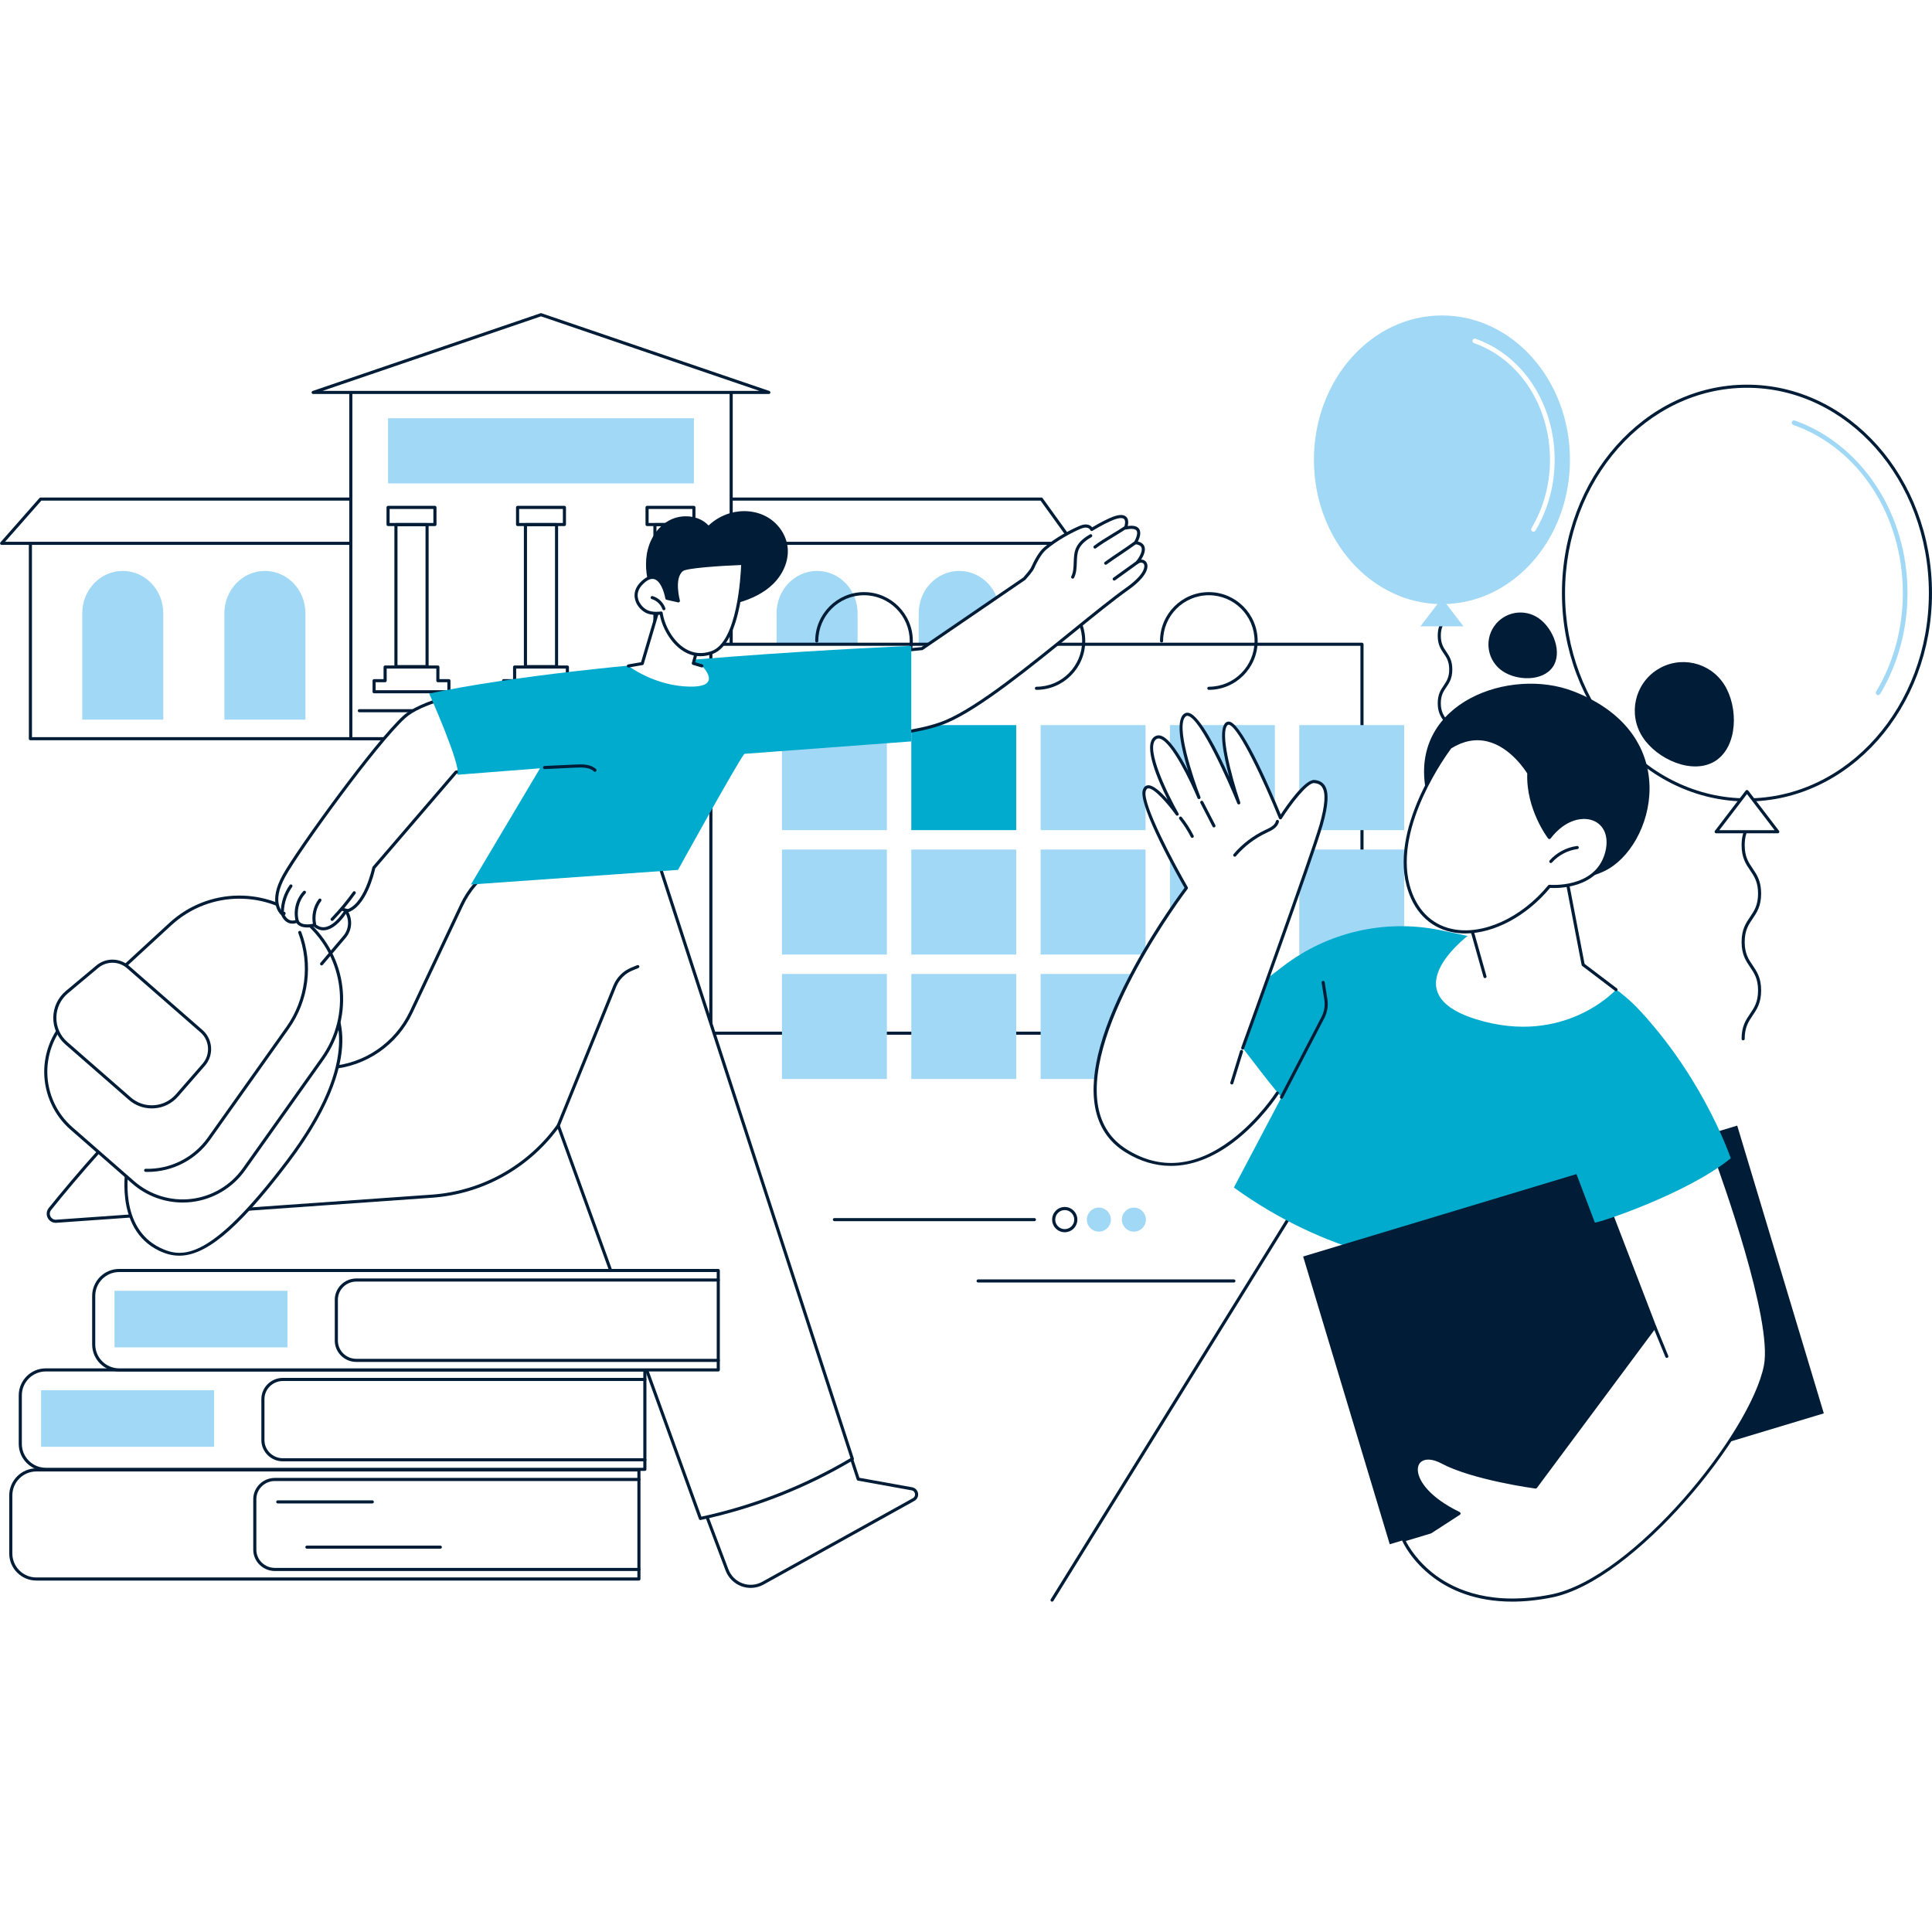 <svg xmlns="http://www.w3.org/2000/svg" xmlns:xlink="http://www.w3.org/1999/xlink" width="500" zoomAndPan="magnify" viewBox="0 0 375 375" height="500" preserveAspectRatio="xMidYMid meet" version="1.0"><defs><clipPath id="e1135ea2ea"><path d="M 60 60.703 L 150 60.703 L 150 77 L 60 77 Z M 60 60.703 " clip-rule="nonzero"/></clipPath></defs><rect x="-37.5" width="450" fill="#ffffff" y="-37.5" height="450" fill-opacity="1"/><rect x="-37.5" width="450" fill="#ffffff" y="-37.5" height="450" fill-opacity="1"/><path fill="#ffffff" d="M 204.113 143.379 L 85.836 143.379 L 85.836 102.262 L 204.113 102.262 L 204.113 143.379 " fill-opacity="1" fill-rule="nonzero"/><path fill="#001c36" d="M 86.137 143.078 L 203.812 143.078 L 203.812 102.562 L 86.137 102.562 Z M 204.113 143.68 L 85.836 143.68 C 85.668 143.68 85.535 143.543 85.535 143.379 L 85.535 102.262 C 85.535 102.098 85.668 101.961 85.836 101.961 L 204.113 101.961 C 204.281 101.961 204.418 102.098 204.418 102.262 L 204.418 143.379 C 204.418 143.543 204.281 143.68 204.113 143.68 " fill-opacity="1" fill-rule="nonzero"/><path fill="#a1d8f5" d="M 158.598 110.816 C 154.254 110.816 150.734 114.496 150.734 119.027 L 150.734 139.684 L 166.461 139.684 L 166.461 119.027 C 166.461 114.496 162.938 110.816 158.598 110.816 " fill-opacity="1" fill-rule="nonzero"/><path fill="#a1d8f5" d="M 186.184 110.816 C 181.844 110.816 178.324 114.496 178.324 119.027 L 178.324 139.684 L 194.047 139.684 L 194.047 119.027 C 194.047 114.496 190.527 110.816 186.184 110.816 " fill-opacity="1" fill-rule="nonzero"/><path fill="#ffffff" d="M 202.129 96.871 L 87.82 96.871 L 80.254 105.457 L 208.32 105.457 L 202.129 96.871 " fill-opacity="1" fill-rule="nonzero"/><path fill="#001c36" d="M 80.922 105.156 L 207.73 105.156 L 201.977 97.172 L 87.957 97.172 Z M 208.32 105.762 L 80.254 105.762 C 80.137 105.762 80.027 105.691 79.98 105.582 C 79.934 105.477 79.949 105.352 80.027 105.262 L 87.594 96.672 C 87.652 96.605 87.734 96.57 87.82 96.57 L 202.129 96.57 C 202.227 96.57 202.316 96.617 202.375 96.695 L 208.562 105.285 C 208.629 105.375 208.641 105.496 208.586 105.598 C 208.535 105.695 208.434 105.762 208.32 105.762 " fill-opacity="1" fill-rule="nonzero"/><path fill="#ffffff" d="M 5.898 143.379 L 124.18 143.379 L 124.18 102.262 L 5.898 102.262 L 5.898 143.379 " fill-opacity="1" fill-rule="nonzero"/><path fill="#001c36" d="M 6.199 143.078 L 123.879 143.078 L 123.879 102.562 L 6.199 102.562 Z M 124.18 143.68 L 5.898 143.68 C 5.734 143.68 5.598 143.543 5.598 143.379 L 5.598 102.262 C 5.598 102.098 5.734 101.961 5.898 101.961 L 124.18 101.961 C 124.348 101.961 124.48 102.098 124.48 102.262 L 124.48 143.379 C 124.48 143.543 124.348 143.68 124.18 143.68 " fill-opacity="1" fill-rule="nonzero"/><path fill="#a1d8f5" d="M 51.418 110.816 C 55.762 110.816 59.281 114.496 59.281 119.027 L 59.281 139.684 L 43.555 139.684 L 43.555 119.027 C 43.555 114.496 47.074 110.816 51.418 110.816 " fill-opacity="1" fill-rule="nonzero"/><path fill="#a1d8f5" d="M 23.828 110.816 C 28.172 110.816 31.691 114.496 31.691 119.027 L 31.691 139.684 L 15.965 139.684 L 15.965 119.027 C 15.965 114.496 19.488 110.816 23.828 110.816 " fill-opacity="1" fill-rule="nonzero"/><path fill="#ffffff" d="M 7.887 96.871 L 122.195 96.871 L 129.762 105.457 L 0.32 105.457 L 7.887 96.871 " fill-opacity="1" fill-rule="nonzero"/><path fill="#001c36" d="M 0.988 105.156 L 129.094 105.156 L 122.059 97.172 L 8.023 97.172 Z M 129.762 105.762 L 0.32 105.762 C 0.203 105.762 0.094 105.691 0.047 105.582 C -0.004 105.477 0.016 105.352 0.094 105.262 L 7.66 96.672 C 7.719 96.605 7.801 96.57 7.887 96.57 L 122.195 96.57 C 122.281 96.57 122.363 96.605 122.422 96.672 L 129.988 105.262 C 130.066 105.352 130.082 105.477 130.035 105.582 C 129.984 105.691 129.879 105.762 129.762 105.762 " fill-opacity="1" fill-rule="nonzero"/><path fill="#ffffff" d="M 141.922 143.379 L 68.094 143.379 L 68.094 74.965 L 141.922 74.965 L 141.922 143.379 " fill-opacity="1" fill-rule="nonzero"/><path fill="#001c36" d="M 68.395 143.078 L 141.617 143.078 L 141.617 75.266 L 68.395 75.266 Z M 141.922 143.68 L 68.094 143.68 C 67.93 143.68 67.793 143.543 67.793 143.379 L 67.793 74.965 C 67.793 74.797 67.93 74.664 68.094 74.664 L 141.922 74.664 C 142.086 74.664 142.223 74.797 142.223 74.965 L 142.223 143.379 C 142.223 143.543 142.086 143.68 141.922 143.68 " fill-opacity="1" fill-rule="nonzero"/><path fill="#ffffff" d="M 149.23 76.172 L 60.785 76.172 L 105.008 61.082 Z M 149.23 76.172 " fill-opacity="1" fill-rule="nonzero"/><g clip-path="url(#e1135ea2ea)"><path fill="#001c36" d="M 62.598 75.871 L 147.414 75.871 L 105.008 61.402 Z M 149.23 76.473 L 60.785 76.473 C 60.637 76.473 60.512 76.367 60.488 76.223 C 60.465 76.078 60.547 75.934 60.688 75.887 L 104.91 60.801 C 104.973 60.777 105.039 60.777 105.105 60.801 L 149.328 75.887 C 149.469 75.934 149.551 76.078 149.527 76.223 C 149.504 76.367 149.375 76.473 149.23 76.473 " fill-opacity="1" fill-rule="nonzero"/></g><path fill="#001c36" d="M 77.152 129.09 L 82.594 129.09 L 82.594 102.137 L 77.152 102.137 Z M 82.895 129.695 L 76.852 129.695 C 76.688 129.695 76.551 129.559 76.551 129.391 L 76.551 101.836 C 76.551 101.668 76.688 101.535 76.852 101.535 L 82.895 101.535 C 83.059 101.535 83.195 101.668 83.195 101.836 L 83.195 129.391 C 83.195 129.559 83.059 129.695 82.895 129.695 " fill-opacity="1" fill-rule="nonzero"/><path fill="#001c36" d="M 72.914 133.973 L 86.832 133.973 L 86.832 132.422 L 84.992 132.422 C 84.828 132.422 84.691 132.289 84.691 132.121 L 84.691 129.77 L 75.055 129.77 L 75.055 132.121 C 75.055 132.289 74.918 132.422 74.75 132.422 L 72.914 132.422 Z M 87.133 134.574 L 72.613 134.574 C 72.445 134.574 72.312 134.438 72.312 134.273 L 72.312 132.121 C 72.312 131.953 72.445 131.82 72.613 131.82 L 74.449 131.82 L 74.449 129.469 C 74.449 129.301 74.586 129.168 74.75 129.168 L 84.992 129.168 C 85.16 129.168 85.293 129.301 85.293 129.469 L 85.293 131.82 L 87.133 131.82 C 87.301 131.82 87.434 131.953 87.434 132.121 L 87.434 134.273 C 87.434 134.438 87.301 134.574 87.133 134.574 " fill-opacity="1" fill-rule="nonzero"/><path fill="#001c36" d="M 75.625 101.508 L 84.117 101.508 L 84.117 98.789 L 75.625 98.789 Z M 84.422 102.109 L 75.324 102.109 C 75.16 102.109 75.023 101.977 75.023 101.809 L 75.023 98.484 C 75.023 98.32 75.16 98.184 75.324 98.184 L 84.422 98.184 C 84.586 98.184 84.723 98.32 84.723 98.484 L 84.723 101.809 C 84.723 101.977 84.586 102.109 84.422 102.109 " fill-opacity="1" fill-rule="nonzero"/><path fill="#001c36" d="M 102.289 129.09 L 107.727 129.09 L 107.727 102.137 L 102.289 102.137 Z M 108.027 129.695 L 101.988 129.695 C 101.82 129.695 101.684 129.559 101.684 129.391 L 101.684 101.836 C 101.684 101.668 101.82 101.535 101.988 101.535 L 108.027 101.535 C 108.195 101.535 108.328 101.668 108.328 101.836 L 108.328 129.391 C 108.328 129.559 108.195 129.695 108.027 129.695 " fill-opacity="1" fill-rule="nonzero"/><path fill="#001c36" d="M 98.047 133.973 L 111.969 133.973 L 111.969 132.422 L 110.129 132.422 C 109.961 132.422 109.828 132.289 109.828 132.121 L 109.828 129.77 L 100.188 129.77 L 100.188 132.121 C 100.188 132.289 100.051 132.422 99.887 132.422 L 98.047 132.422 Z M 112.27 134.574 L 97.746 134.574 C 97.582 134.574 97.445 134.438 97.445 134.273 L 97.445 132.121 C 97.445 131.953 97.582 131.82 97.746 131.82 L 99.586 131.82 L 99.586 129.469 C 99.586 129.301 99.719 129.168 99.887 129.168 L 110.129 129.168 C 110.293 129.168 110.43 129.301 110.43 129.469 L 110.43 131.82 L 112.27 131.82 C 112.438 131.82 112.57 131.953 112.57 132.121 L 112.57 134.273 C 112.57 134.438 112.438 134.574 112.27 134.574 " fill-opacity="1" fill-rule="nonzero"/><path fill="#001c36" d="M 100.762 101.508 L 109.254 101.508 L 109.254 98.789 L 100.762 98.789 Z M 109.555 102.109 L 100.461 102.109 C 100.293 102.109 100.16 101.977 100.16 101.809 L 100.16 98.484 C 100.16 98.32 100.293 98.184 100.461 98.184 L 109.555 98.184 C 109.719 98.184 109.855 98.32 109.855 98.484 L 109.855 101.809 C 109.855 101.977 109.719 102.109 109.555 102.109 " fill-opacity="1" fill-rule="nonzero"/><path fill="#001c36" d="M 127.422 129.09 L 132.863 129.09 L 132.863 102.137 L 127.422 102.137 Z M 133.164 129.695 L 127.121 129.695 C 126.957 129.695 126.82 129.559 126.82 129.391 L 126.82 101.836 C 126.82 101.668 126.957 101.535 127.121 101.535 L 133.164 101.535 C 133.328 101.535 133.465 101.668 133.465 101.836 L 133.465 129.391 C 133.465 129.559 133.328 129.695 133.164 129.695 " fill-opacity="1" fill-rule="nonzero"/><path fill="#001c36" d="M 123.18 133.973 L 137.102 133.973 L 137.102 132.422 L 135.262 132.422 C 135.098 132.422 134.961 132.289 134.961 132.121 L 134.961 129.77 L 125.32 129.77 L 125.32 132.121 C 125.32 132.289 125.188 132.422 125.02 132.422 L 123.18 132.422 Z M 137.402 134.574 L 122.883 134.574 C 122.715 134.574 122.582 134.438 122.582 134.273 L 122.582 132.121 C 122.582 131.953 122.715 131.82 122.883 131.82 L 124.723 131.82 L 124.723 129.469 C 124.723 129.301 124.855 129.168 125.02 129.168 L 135.262 129.168 C 135.43 129.168 135.562 129.301 135.562 129.469 L 135.562 131.82 L 137.402 131.82 C 137.57 131.82 137.703 131.953 137.703 132.121 L 137.703 134.273 C 137.703 134.438 137.57 134.574 137.402 134.574 " fill-opacity="1" fill-rule="nonzero"/><path fill="#001c36" d="M 125.895 101.508 L 134.387 101.508 L 134.387 98.789 L 125.895 98.789 Z M 134.688 102.109 L 125.594 102.109 C 125.43 102.109 125.293 101.977 125.293 101.809 L 125.293 98.484 C 125.293 98.32 125.43 98.184 125.594 98.184 L 134.688 98.184 C 134.855 98.184 134.988 98.32 134.988 98.484 L 134.988 101.809 C 134.988 101.977 134.855 102.109 134.688 102.109 " fill-opacity="1" fill-rule="nonzero"/><path fill="#001c36" d="M 140.266 138.25 L 69.75 138.25 C 69.582 138.25 69.449 138.113 69.449 137.949 C 69.449 137.781 69.582 137.648 69.75 137.648 L 140.266 137.648 C 140.434 137.648 140.566 137.781 140.566 137.949 C 140.566 138.113 140.434 138.25 140.266 138.25 " fill-opacity="1" fill-rule="nonzero"/><path fill="#a1d8f5" d="M 134.688 93.828 L 75.324 93.828 L 75.324 81.184 L 134.688 81.184 L 134.688 93.828 " fill-opacity="1" fill-rule="nonzero"/><path fill="#ffffff" d="M 264.363 200.539 L 137.98 200.539 L 137.98 125.055 L 264.363 125.055 L 264.363 200.539 " fill-opacity="1" fill-rule="nonzero"/><path fill="#001c36" d="M 138.281 200.238 L 264.059 200.238 L 264.059 125.355 L 138.281 125.355 Z M 264.363 200.84 L 137.98 200.84 C 137.812 200.84 137.676 200.707 137.676 200.539 L 137.676 125.055 C 137.676 124.887 137.812 124.754 137.98 124.754 L 264.363 124.754 C 264.527 124.754 264.664 124.887 264.664 125.055 L 264.664 200.539 C 264.664 200.707 264.527 200.84 264.363 200.84 " fill-opacity="1" fill-rule="nonzero"/><path fill="#001c36" d="M 167.707 133.898 C 167.539 133.898 167.406 133.766 167.406 133.598 C 167.406 133.43 167.539 133.297 167.707 133.297 C 172.598 133.297 176.578 129.312 176.578 124.414 C 176.578 119.52 172.598 115.535 167.707 115.535 C 162.812 115.535 158.832 119.52 158.832 124.414 C 158.832 124.582 158.699 124.715 158.531 124.715 C 158.367 124.715 158.23 124.582 158.23 124.414 C 158.23 119.188 162.48 114.93 167.707 114.93 C 172.93 114.93 177.18 119.188 177.18 124.414 C 177.18 129.645 172.93 133.898 167.707 133.898 " fill-opacity="1" fill-rule="nonzero"/><path fill="#001c36" d="M 201.168 133.898 C 201.004 133.898 200.867 133.766 200.867 133.598 C 200.867 133.43 201.004 133.297 201.168 133.297 C 206.062 133.297 210.043 129.312 210.043 124.414 C 210.043 119.52 206.062 115.535 201.168 115.535 C 196.277 115.535 192.297 119.52 192.297 124.414 C 192.297 124.582 192.16 124.715 191.996 124.715 C 191.828 124.715 191.695 124.582 191.695 124.414 C 191.695 119.188 195.945 114.93 201.168 114.93 C 206.395 114.93 210.645 119.188 210.645 124.414 C 210.645 129.645 206.395 133.898 201.168 133.898 " fill-opacity="1" fill-rule="nonzero"/><path fill="#001c36" d="M 234.633 133.898 C 234.469 133.898 234.332 133.766 234.332 133.598 C 234.332 133.43 234.469 133.297 234.633 133.297 C 239.527 133.297 243.508 129.312 243.508 124.414 C 243.508 119.52 239.527 115.535 234.633 115.535 C 229.742 115.535 225.758 119.52 225.758 124.414 C 225.758 124.582 225.625 124.715 225.461 124.715 C 225.293 124.715 225.16 124.582 225.16 124.414 C 225.16 119.188 229.41 114.93 234.633 114.93 C 239.855 114.93 244.109 119.188 244.109 124.414 C 244.109 129.645 239.855 133.898 234.633 133.898 " fill-opacity="1" fill-rule="nonzero"/><path fill="#a1d8f5" d="M 172.141 161.129 L 151.777 161.129 L 151.777 140.742 L 172.141 140.742 L 172.141 161.129 " fill-opacity="1" fill-rule="nonzero"/><path fill="#00abcd" d="M 197.246 161.129 L 176.883 161.129 L 176.883 140.742 L 197.246 140.742 L 197.246 161.129 " fill-opacity="1" fill-rule="nonzero"/><path fill="#a1d8f5" d="M 222.348 161.129 L 201.984 161.129 L 201.984 140.742 L 222.348 140.742 L 222.348 161.129 " fill-opacity="1" fill-rule="nonzero"/><path fill="#a1d8f5" d="M 247.449 161.129 L 227.086 161.129 L 227.086 140.742 L 247.449 140.742 L 247.449 161.129 " fill-opacity="1" fill-rule="nonzero"/><path fill="#a1d8f5" d="M 272.551 161.129 L 252.188 161.129 L 252.188 140.742 L 272.551 140.742 L 272.551 161.129 " fill-opacity="1" fill-rule="nonzero"/><path fill="#a1d8f5" d="M 172.141 185.277 L 151.777 185.277 L 151.777 164.895 L 172.141 164.895 L 172.141 185.277 " fill-opacity="1" fill-rule="nonzero"/><path fill="#a1d8f5" d="M 197.246 185.277 L 176.883 185.277 L 176.883 164.895 L 197.246 164.895 L 197.246 185.277 " fill-opacity="1" fill-rule="nonzero"/><path fill="#a1d8f5" d="M 222.348 185.277 L 201.984 185.277 L 201.984 164.895 L 222.348 164.895 L 222.348 185.277 " fill-opacity="1" fill-rule="nonzero"/><path fill="#a1d8f5" d="M 247.449 185.277 L 227.086 185.277 L 227.086 164.895 L 247.449 164.895 L 247.449 185.277 " fill-opacity="1" fill-rule="nonzero"/><path fill="#a1d8f5" d="M 272.551 185.277 L 252.188 185.277 L 252.188 164.895 L 272.551 164.895 L 272.551 185.277 " fill-opacity="1" fill-rule="nonzero"/><path fill="#a1d8f5" d="M 172.141 209.43 L 151.777 209.43 L 151.777 189.043 L 172.141 189.043 L 172.141 209.43 " fill-opacity="1" fill-rule="nonzero"/><path fill="#a1d8f5" d="M 197.246 209.43 L 176.883 209.43 L 176.883 189.043 L 197.246 189.043 L 197.246 209.43 " fill-opacity="1" fill-rule="nonzero"/><path fill="#a1d8f5" d="M 222.348 209.43 L 201.984 209.43 L 201.984 189.043 L 222.348 189.043 L 222.348 209.43 " fill-opacity="1" fill-rule="nonzero"/><path fill="#001c36" d="M 279.363 149.914 C 279.195 149.914 279.062 149.777 279.062 149.613 C 279.062 147.879 279.656 147.008 280.227 146.164 C 280.773 145.359 281.289 144.602 281.289 143.055 C 281.289 141.508 280.773 140.75 280.227 139.945 C 279.656 139.102 279.062 138.23 279.062 136.5 C 279.062 134.766 279.656 133.895 280.227 133.051 C 280.773 132.25 281.289 131.488 281.289 129.941 C 281.289 128.398 280.773 127.637 280.227 126.836 C 279.656 125.992 279.062 125.121 279.062 123.387 C 279.062 122.008 279.445 121.184 279.82 120.562 C 279.906 120.422 280.09 120.375 280.234 120.461 C 280.375 120.547 280.422 120.734 280.336 120.875 C 280.004 121.426 279.664 122.152 279.664 123.387 C 279.664 124.934 280.18 125.691 280.727 126.496 C 281.297 127.34 281.891 128.211 281.891 129.941 C 281.891 131.676 281.297 132.547 280.727 133.391 C 280.18 134.195 279.664 134.953 279.664 136.5 C 279.664 138.047 280.18 138.805 280.727 139.609 C 281.297 140.453 281.891 141.324 281.891 143.055 C 281.891 144.789 281.297 145.66 280.727 146.504 C 280.18 147.305 279.664 148.066 279.664 149.613 C 279.664 149.777 279.527 149.914 279.363 149.914 " fill-opacity="1" fill-rule="nonzero"/><path fill="#a1d8f5" d="M 304.727 89.246 C 304.727 104.715 293.602 117.258 279.879 117.258 C 266.156 117.258 255.031 104.715 255.031 89.246 C 255.031 73.773 266.156 61.23 279.879 61.23 C 293.602 61.23 304.727 73.773 304.727 89.246 " fill-opacity="1" fill-rule="nonzero"/><path fill="#ffffff" d="M 297.645 103.203 C 297.566 103.203 297.488 103.184 297.414 103.137 C 297.199 103.012 297.129 102.73 297.258 102.52 C 299.609 98.594 300.852 94.004 300.852 89.246 C 300.852 78.797 294.926 69.695 286.105 66.602 C 285.867 66.52 285.742 66.262 285.828 66.027 C 285.91 65.789 286.168 65.668 286.402 65.75 C 295.586 68.969 301.758 78.414 301.758 89.246 C 301.758 94.168 300.469 98.918 298.035 102.984 C 297.949 103.125 297.797 103.203 297.645 103.203 " fill-opacity="1" fill-rule="nonzero"/><path fill="#a1d8f5" d="M 279.879 116.117 L 275.707 121.57 L 284.051 121.57 Z M 279.879 116.117 " fill-opacity="1" fill-rule="nonzero"/><path fill="#001c36" d="M 338.344 201.934 C 338.176 201.934 338.043 201.801 338.043 201.633 C 338.043 199.191 338.879 197.957 339.691 196.766 C 340.484 195.598 341.238 194.492 341.238 192.234 C 341.238 189.98 340.484 188.875 339.691 187.707 C 338.879 186.512 338.043 185.281 338.043 182.84 C 338.043 180.398 338.879 179.164 339.691 177.973 C 340.484 176.805 341.238 175.699 341.238 173.441 C 341.238 171.188 340.484 170.082 339.691 168.914 C 338.879 167.723 338.043 166.488 338.043 164.047 C 338.043 162.102 338.582 160.941 339.113 160.066 C 339.199 159.926 339.383 159.879 339.523 159.965 C 339.668 160.051 339.711 160.238 339.625 160.379 C 339.141 161.184 338.645 162.246 338.645 164.047 C 338.645 166.305 339.395 167.406 340.188 168.574 C 341 169.77 341.836 171 341.836 173.441 C 341.836 175.887 341 177.117 340.188 178.312 C 339.395 179.48 338.645 180.582 338.645 182.84 C 338.645 185.094 339.395 186.199 340.188 187.367 C 341 188.562 341.836 189.793 341.836 192.234 C 341.836 194.676 341 195.91 340.188 197.102 C 339.395 198.273 338.645 199.375 338.645 201.633 C 338.645 201.801 338.508 201.934 338.344 201.934 " fill-opacity="1" fill-rule="nonzero"/><path fill="#ffffff" d="M 374.695 115.113 C 374.695 137.289 358.75 155.262 339.086 155.262 C 319.418 155.262 303.473 137.289 303.473 115.113 C 303.473 92.941 319.418 74.965 339.086 74.965 C 358.75 74.965 374.695 92.941 374.695 115.113 " fill-opacity="1" fill-rule="nonzero"/><path fill="#001c36" d="M 339.086 75.266 C 319.613 75.266 303.773 93.141 303.773 115.113 C 303.773 137.086 319.613 154.961 339.086 154.961 C 358.555 154.961 374.395 137.086 374.395 115.113 C 374.395 93.141 358.555 75.266 339.086 75.266 Z M 339.086 155.562 C 319.281 155.562 303.172 137.418 303.172 115.113 C 303.172 92.809 319.281 74.664 339.086 74.664 C 358.883 74.664 374.996 92.809 374.996 115.113 C 374.996 137.418 358.883 155.562 339.086 155.562 " fill-opacity="1" fill-rule="nonzero"/><path fill="#a1d8f5" d="M 364.547 134.922 C 364.469 134.922 364.387 134.902 364.316 134.859 C 364.102 134.73 364.031 134.453 364.16 134.238 C 367.547 128.582 369.34 121.969 369.34 115.113 C 369.34 100.055 360.789 86.938 348.07 82.477 C 347.832 82.395 347.711 82.137 347.793 81.898 C 347.875 81.664 348.133 81.539 348.367 81.625 C 354.578 83.805 360.156 88.25 364.066 94.152 C 368.105 100.242 370.242 107.488 370.242 115.113 C 370.242 122.133 368.406 128.906 364.934 134.703 C 364.852 134.844 364.699 134.922 364.547 134.922 " fill-opacity="1" fill-rule="nonzero"/><path fill="#ffffff" d="M 339.086 153.629 L 333.105 161.441 L 345.059 161.441 Z M 339.086 153.629 " fill-opacity="1" fill-rule="nonzero"/><path fill="#001c36" d="M 333.715 161.141 L 344.453 161.141 L 339.086 154.125 Z M 345.059 161.742 L 333.105 161.742 C 332.992 161.742 332.887 161.68 332.836 161.574 C 332.785 161.473 332.797 161.352 332.867 161.262 L 338.844 153.445 C 338.957 153.301 339.207 153.301 339.324 153.445 L 345.301 161.262 C 345.371 161.352 345.383 161.473 345.332 161.574 C 345.281 161.68 345.176 161.742 345.059 161.742 " fill-opacity="1" fill-rule="nonzero"/><path fill="#a1d8f5" d="M 217.754 236.727 C 217.754 235.438 218.801 234.391 220.086 234.391 C 221.375 234.391 222.418 235.438 222.418 236.727 C 222.418 238.016 221.375 239.059 220.086 239.059 C 218.801 239.059 217.754 238.016 217.754 236.727 " fill-opacity="1" fill-rule="nonzero"/><path fill="#a1d8f5" d="M 210.953 236.727 C 210.953 235.438 211.996 234.391 213.285 234.391 C 214.57 234.391 215.617 235.438 215.617 236.727 C 215.617 238.016 214.57 239.059 213.285 239.059 C 211.996 239.059 210.953 238.016 210.953 236.727 " fill-opacity="1" fill-rule="nonzero"/><path fill="#ffffff" d="M 204.52 236.727 C 204.52 235.539 205.48 234.578 206.664 234.578 C 207.852 234.578 208.812 235.539 208.812 236.727 C 208.812 237.914 207.852 238.875 206.664 238.875 C 205.48 238.875 204.52 237.914 204.52 236.727 " fill-opacity="1" fill-rule="nonzero"/><path fill="#001c36" d="M 206.664 234.875 C 205.648 234.875 204.82 235.707 204.82 236.727 C 204.82 237.746 205.648 238.574 206.664 238.574 C 207.684 238.574 208.512 237.746 208.512 236.727 C 208.512 235.707 207.684 234.875 206.664 234.875 Z M 206.664 239.176 C 205.316 239.176 204.219 238.078 204.219 236.727 C 204.219 235.375 205.316 234.273 206.664 234.273 C 208.016 234.273 209.113 235.375 209.113 236.727 C 209.113 238.078 208.016 239.176 206.664 239.176 " fill-opacity="1" fill-rule="nonzero"/><path fill="#001c36" d="M 200.781 237.027 L 161.961 237.027 C 161.793 237.027 161.66 236.895 161.66 236.727 C 161.66 236.559 161.793 236.426 161.961 236.426 L 200.781 236.426 C 200.945 236.426 201.082 236.559 201.082 236.727 C 201.082 236.895 200.945 237.027 200.781 237.027 " fill-opacity="1" fill-rule="nonzero"/><path fill="#001c36" d="M 239.496 248.934 L 189.852 248.934 C 189.684 248.934 189.551 248.801 189.551 248.633 C 189.551 248.469 189.684 248.332 189.852 248.332 L 239.496 248.332 C 239.664 248.332 239.797 248.469 239.797 248.633 C 239.797 248.801 239.664 248.934 239.496 248.934 " fill-opacity="1" fill-rule="nonzero"/><path fill="#ffffff" d="M 253.336 231.312 L 204.207 310.582 L 293.012 310.582 L 317.309 232.859 L 253.336 231.312 " fill-opacity="1" fill-rule="nonzero"/><path fill="#001c36" d="M 204.203 310.883 C 204.152 310.883 204.098 310.867 204.047 310.84 C 203.906 310.75 203.863 310.566 203.949 310.422 L 253.078 231.156 C 253.137 231.066 253.242 231.008 253.344 231.012 L 317.316 232.352 C 317.406 232.352 317.488 232.391 317.543 232.461 C 317.602 232.531 317.621 232.621 317.605 232.707 L 304.68 299.938 C 304.648 300.102 304.492 300.207 304.328 300.18 C 304.164 300.145 304.059 299.988 304.09 299.824 L 316.945 232.941 L 253.5 231.617 L 204.461 310.742 C 204.406 310.832 204.305 310.883 204.203 310.883 " fill-opacity="1" fill-rule="nonzero"/><path fill="#00abcd" d="M 312.172 243.492 C 312.172 243.492 274.965 256.113 239.496 230.5 L 248.734 212.977 L 236.008 197.543 L 249.078 187.527 C 257.688 180.934 268.715 178.383 279.344 180.504 C 287.973 182.227 298.344 184.762 306.832 188.223 C 314.191 191.227 320.188 196.832 323.66 203.988 L 328.754 214.48 L 312.172 243.492 " fill-opacity="1" fill-rule="nonzero"/><path fill="#001c36" d="M 248.734 213.277 C 248.688 213.277 248.641 213.266 248.598 213.242 C 248.449 213.168 248.391 212.984 248.469 212.836 L 256.508 197.367 C 257.035 196.348 257.227 195.164 257.047 194.031 L 256.527 190.742 C 256.5 190.578 256.613 190.422 256.777 190.398 C 256.941 190.367 257.094 190.48 257.121 190.648 L 257.645 193.938 C 257.844 195.195 257.629 196.512 257.043 197.645 L 249.004 213.113 C 248.949 213.215 248.844 213.277 248.734 213.277 " fill-opacity="1" fill-rule="nonzero"/><path fill="#001c36" d="M 354 274.332 L 269.75 299.738 L 252.941 243.887 L 337.191 218.48 L 354 274.332 " fill-opacity="1" fill-rule="nonzero"/><path fill="#ffffff" d="M 312.172 234.105 L 321.184 257.547 L 298.07 288.629 C 298.07 288.629 286.039 287.043 279.918 283.793 C 273.801 280.539 271.562 288.113 283.199 293.762 L 277.656 297.352 L 272.441 298.926 C 272.441 298.926 278.992 314.211 301.16 309.773 C 317.309 306.543 340.078 278.047 342.66 265.145 C 344.566 255.625 332.949 224.422 332.949 224.422 L 312.172 234.105 " fill-opacity="1" fill-rule="nonzero"/><path fill="#001c36" d="M 272.863 299.113 C 273.352 300.074 275.098 303.137 278.691 305.789 C 282.664 308.727 289.777 311.746 301.102 309.48 C 316.961 306.305 339.746 278.176 342.367 265.086 C 344.133 256.262 333.973 228.094 332.781 224.832 L 312.555 234.262 L 321.465 257.441 C 321.504 257.535 321.488 257.645 321.426 257.727 L 298.312 288.809 C 298.246 288.898 298.141 288.941 298.031 288.93 C 297.91 288.91 285.875 287.297 279.777 284.055 C 278.23 283.234 276.848 283.078 275.984 283.633 C 275.434 283.988 275.152 284.625 275.203 285.422 C 275.324 287.473 277.523 290.672 283.332 293.492 C 283.43 293.539 283.492 293.637 283.5 293.746 C 283.508 293.855 283.453 293.957 283.363 294.016 L 277.82 297.605 C 277.797 297.621 277.77 297.633 277.742 297.641 Z M 293.527 310.875 C 286.305 310.875 281.391 308.539 278.309 306.254 C 273.883 302.977 272.23 299.203 272.164 299.043 C 272.129 298.965 272.129 298.875 272.168 298.797 C 272.203 298.723 272.273 298.66 272.352 298.637 L 277.527 297.078 L 282.59 293.797 C 276.906 290.918 274.73 287.621 274.602 285.457 C 274.539 284.434 274.914 283.605 275.66 283.129 C 276.711 282.453 278.316 282.598 280.062 283.527 C 285.664 286.504 296.434 288.098 297.934 288.305 L 320.844 257.504 L 311.891 234.215 C 311.836 234.066 311.902 233.898 312.043 233.836 L 332.82 224.148 C 332.898 224.113 332.984 224.109 333.062 224.141 C 333.141 224.172 333.203 224.234 333.23 224.316 C 333.707 225.594 344.855 255.711 342.957 265.203 C 340.309 278.43 317.266 306.859 301.219 310.07 C 298.406 310.633 295.848 310.875 293.527 310.875 " fill-opacity="1" fill-rule="nonzero"/><path fill="#001c36" d="M 323.527 263.57 C 323.406 263.57 323.297 263.5 323.25 263.383 L 320.906 257.66 C 320.844 257.508 320.918 257.332 321.07 257.27 C 321.227 257.207 321.402 257.281 321.465 257.434 L 323.805 263.156 C 323.867 263.309 323.793 263.484 323.641 263.547 C 323.602 263.562 323.562 263.57 323.527 263.57 " fill-opacity="1" fill-rule="nonzero"/><path fill="#00abcd" d="M 309.555 237.293 C 309.75 237.57 327.473 231.75 335.938 224.82 C 335.938 224.82 331.055 210.258 319.039 196.98 L 301.926 217.141 L 309.555 237.293 " fill-opacity="1" fill-rule="nonzero"/><path fill="#ffffff" d="M 241.211 203.414 L 247.934 212.168 C 247.934 212.168 234.445 233.285 218.551 223.363 C 200.082 211.832 230.277 172.348 230.277 172.348 C 230.277 172.348 221.145 156.523 222.102 153.445 C 223.059 150.367 228.488 158.027 228.488 158.027 C 228.488 158.027 221.383 145.609 224.176 143.293 C 226.973 140.973 232.723 154.801 232.723 154.801 C 232.723 154.801 227.293 140.84 230.008 138.789 C 232.723 136.738 240.445 155.84 240.445 155.84 C 240.445 155.84 235.84 142.289 238.133 140.473 C 240.426 138.656 248.531 158.738 248.531 158.738 C 248.531 158.738 253.129 151.496 255.121 151.691 C 257.113 151.887 258.32 153.445 256.434 160.102 C 254.77 165.969 241.211 203.414 241.211 203.414 " fill-opacity="1" fill-rule="nonzero"/><path fill="#001c36" d="M 227.281 226.297 C 224.242 226.297 221.258 225.406 218.391 223.617 C 215.211 221.633 213.25 218.695 212.555 214.887 C 211.344 208.215 213.918 198.996 220.215 187.48 C 224.488 179.66 229.113 173.395 229.914 172.328 C 228.871 170.504 220.871 156.383 221.816 153.355 C 222.027 152.676 222.43 152.477 222.734 152.43 C 223.766 152.266 225.352 153.742 226.637 155.203 C 224.664 151.277 221.883 144.805 223.984 143.062 C 224.348 142.762 224.785 142.664 225.25 142.777 C 226.926 143.191 229.012 146.539 230.602 149.582 C 229.293 145.309 228.078 139.871 229.824 138.551 C 230.102 138.344 230.434 138.285 230.789 138.383 C 232.934 138.977 236.363 145.82 238.598 150.77 C 237.488 146.641 236.461 141.414 237.945 140.238 C 238.164 140.066 238.426 140.016 238.711 140.09 C 241.371 140.793 247.234 154.77 248.59 158.09 C 249.707 156.391 253.16 151.387 255.051 151.387 C 255.086 151.387 255.117 151.387 255.148 151.391 C 256.047 151.48 256.688 151.82 257.105 152.434 C 257.98 153.715 257.859 156.176 256.723 160.18 C 255.078 165.992 241.629 203.145 241.492 203.516 C 241.438 203.672 241.262 203.754 241.109 203.699 C 240.953 203.641 240.871 203.469 240.926 203.312 C 241.062 202.938 254.504 165.809 256.145 160.02 C 257.211 156.25 257.367 153.879 256.609 152.773 C 256.293 152.309 255.809 152.062 255.09 151.992 C 253.785 151.867 250.523 156.16 248.785 158.898 C 248.723 158.996 248.613 159.051 248.504 159.039 C 248.391 159.027 248.293 158.957 248.25 158.852 C 245.414 151.824 240.492 141.184 238.559 140.672 C 238.434 140.641 238.367 140.672 238.32 140.711 C 236.758 141.945 238.906 150.379 240.73 155.742 C 240.781 155.898 240.703 156.066 240.547 156.121 C 240.398 156.18 240.227 156.105 240.164 155.953 C 238.348 151.457 233.09 139.645 230.629 138.965 C 230.453 138.914 230.312 138.938 230.188 139.031 C 228.109 140.602 231.516 150.867 233 154.691 C 233.062 154.848 232.988 155.02 232.832 155.082 C 232.684 155.141 232.508 155.07 232.441 154.918 C 231.188 151.898 227.422 143.934 225.105 143.363 C 224.82 143.293 224.59 143.344 224.371 143.523 C 222.238 145.293 226.809 154.484 228.75 157.879 C 228.832 158.02 228.789 158.195 228.652 158.281 C 228.516 158.367 228.336 158.332 228.246 158.203 C 226.758 156.102 223.957 152.844 222.828 153.023 C 222.754 153.035 222.535 153.07 222.391 153.535 C 221.637 155.957 228.016 167.828 230.539 172.199 C 230.598 172.305 230.59 172.438 230.516 172.531 C 230.312 172.797 210.309 199.18 213.148 214.777 C 213.809 218.414 215.68 221.215 218.711 223.105 C 225.188 227.148 232.02 226.523 239.023 221.246 C 244.277 217.285 247.648 212.059 247.68 212.008 C 247.77 211.867 247.957 211.828 248.098 211.914 C 248.234 212.008 248.277 212.191 248.188 212.332 C 248.156 212.383 244.727 217.703 239.383 221.727 C 235.348 224.77 231.266 226.297 227.281 226.297 " fill-opacity="1" fill-rule="nonzero"/><path fill="#001c36" d="M 239.664 166.285 C 239.594 166.285 239.523 166.262 239.469 166.215 C 239.344 166.105 239.324 165.918 239.434 165.789 C 241.109 163.82 243.23 162.203 245.57 161.105 L 245.609 161.09 C 246.48 160.684 247.465 160.223 247.648 159.379 C 247.684 159.215 247.844 159.113 248.004 159.148 C 248.168 159.184 248.27 159.344 248.234 159.504 C 247.988 160.645 246.809 161.191 245.863 161.637 L 245.824 161.652 C 243.562 162.711 241.512 164.277 239.891 166.18 C 239.832 166.25 239.746 166.285 239.664 166.285 " fill-opacity="1" fill-rule="nonzero"/><path fill="#001c36" d="M 235.629 160.602 C 235.52 160.602 235.414 160.543 235.359 160.438 L 232.996 155.867 C 232.918 155.719 232.977 155.539 233.125 155.461 C 233.273 155.387 233.453 155.445 233.531 155.59 L 235.895 160.16 C 235.973 160.309 235.914 160.492 235.766 160.566 C 235.723 160.59 235.676 160.602 235.629 160.602 " fill-opacity="1" fill-rule="nonzero"/><path fill="#001c36" d="M 231.414 162.629 C 231.305 162.629 231.199 162.57 231.145 162.469 C 230.516 161.234 229.766 160.059 228.906 158.977 C 228.801 158.844 228.824 158.656 228.953 158.551 C 229.082 158.449 229.273 158.469 229.375 158.602 C 230.262 159.719 231.035 160.926 231.68 162.195 C 231.754 162.344 231.695 162.523 231.551 162.598 C 231.504 162.621 231.461 162.629 231.414 162.629 " fill-opacity="1" fill-rule="nonzero"/><path fill="#001c36" d="M 239.098 210.492 C 239.066 210.492 239.039 210.488 239.008 210.48 C 238.848 210.43 238.758 210.262 238.809 210.102 L 240.688 204 C 240.738 203.84 240.906 203.75 241.066 203.801 C 241.223 203.848 241.312 204.016 241.262 204.176 L 239.383 210.281 C 239.344 210.41 239.227 210.492 239.098 210.492 " fill-opacity="1" fill-rule="nonzero"/><path fill="#001c36" d="M 303.574 169.094 C 303.574 169.094 305.684 171.801 311.383 169.094 C 321.055 164.504 327.172 142.574 305.336 134.16 C 293.125 129.449 273.926 136.289 276.676 152.914 C 280.055 173.316 284.832 165.863 284.832 165.863 L 303.574 169.094 " fill-opacity="1" fill-rule="nonzero"/><path fill="#001c36" d="M 291.559 130.203 C 288.746 128.234 288.059 124.359 290.023 121.543 C 291.988 118.73 295.859 118.043 298.672 120.008 C 301.484 121.977 303.34 126.668 301.375 129.48 C 299.41 132.297 294.371 132.168 291.559 130.203 " fill-opacity="1" fill-rule="nonzero"/><path fill="#ffffff" d="M 284.102 171.414 L 285.805 180.926 C 285.805 180.926 269.391 192.539 286.535 197.844 C 303.68 203.152 313.668 192.094 313.668 192.094 L 307.289 187.246 L 303.129 165.598 L 284.102 171.414 " fill-opacity="1" fill-rule="nonzero"/><path fill="#001c36" d="M 313.668 192.395 C 313.605 192.395 313.543 192.375 313.488 192.332 L 307.105 187.488 C 307.047 187.441 307.004 187.375 306.992 187.305 L 302.895 165.984 L 284.445 171.625 L 286.102 180.871 C 286.133 181.035 286.023 181.191 285.859 181.223 C 285.695 181.25 285.539 181.141 285.508 180.977 L 283.805 171.469 C 283.777 171.32 283.867 171.172 284.016 171.129 L 303.039 165.309 C 303.121 165.285 303.211 165.297 303.285 165.34 C 303.355 165.383 303.41 165.457 303.426 165.539 L 307.562 187.078 L 313.852 191.855 C 313.984 191.953 314.008 192.145 313.91 192.273 C 313.852 192.352 313.758 192.395 313.668 192.395 " fill-opacity="1" fill-rule="nonzero"/><path fill="#ffffff" d="M 300.734 162.562 C 300.734 162.562 296.457 157.09 296.742 150.051 C 296.742 150.051 290.551 139.383 281.488 145.023 C 281.488 145.023 270.137 159.727 273.301 171.816 C 276.641 184.594 291.609 183.121 300.734 172.031 C 300.734 172.031 309.723 172.934 311.801 165.703 C 313.883 158.477 305.922 155.766 300.734 162.562 " fill-opacity="1" fill-rule="nonzero"/><path fill="#001c36" d="M 281.695 145.25 C 281.027 146.133 270.586 160.25 273.59 171.738 C 274.801 176.363 277.711 179.406 281.789 180.301 C 287.742 181.609 295.262 178.211 300.504 171.84 C 300.566 171.762 300.668 171.723 300.766 171.734 C 300.852 171.742 309.531 172.52 311.516 165.621 C 312.32 162.809 311.578 160.438 309.574 159.43 C 307.461 158.367 303.871 158.949 300.973 162.746 C 300.918 162.82 300.828 162.863 300.738 162.863 L 300.734 162.863 C 300.641 162.863 300.555 162.82 300.496 162.75 C 300.453 162.695 296.191 157.152 296.438 150.133 C 296.051 149.504 293.156 145.02 288.746 143.926 C 286.426 143.348 284.055 143.793 281.695 145.25 Z M 284.41 181.18 C 283.469 181.18 282.547 181.082 281.66 180.887 C 277.352 179.941 274.277 176.746 273.008 171.891 C 269.848 159.801 281.133 144.988 281.25 144.84 C 281.27 144.812 281.297 144.785 281.328 144.766 C 283.852 143.199 286.395 142.719 288.895 143.34 C 293.863 144.578 296.879 149.684 297.004 149.902 C 297.031 149.949 297.047 150.008 297.043 150.062 C 296.805 155.965 299.875 160.812 300.746 162.062 C 303.809 158.281 307.578 157.75 309.844 158.891 C 312.125 160.035 312.984 162.68 312.094 165.785 C 310.125 172.625 302.113 172.422 300.867 172.344 C 296.27 177.867 289.973 181.18 284.41 181.18 " fill-opacity="1" fill-rule="nonzero"/><path fill="#001c36" d="M 301.012 167.52 C 300.938 167.52 300.867 167.492 300.812 167.441 C 300.688 167.332 300.676 167.141 300.785 167.016 C 302.141 165.488 304.078 164.465 306.102 164.207 C 306.27 164.188 306.418 164.305 306.438 164.469 C 306.457 164.633 306.34 164.785 306.176 164.805 C 304.297 165.043 302.496 165.996 301.234 167.418 C 301.176 167.484 301.094 167.52 301.012 167.52 " fill-opacity="1" fill-rule="nonzero"/><path fill="#001c36" d="M 288.234 189.855 C 288.102 189.855 287.984 189.766 287.945 189.633 L 285.516 181.008 C 285.473 180.848 285.562 180.68 285.723 180.637 C 285.883 180.59 286.051 180.684 286.094 180.844 L 288.523 189.473 C 288.57 189.629 288.477 189.797 288.316 189.84 C 288.289 189.848 288.262 189.855 288.234 189.855 " fill-opacity="1" fill-rule="nonzero"/><path fill="#001c36" d="M 318.793 143.008 C 315.992 138.621 317.273 132.797 321.656 129.992 C 326.039 127.191 331.859 128.473 334.66 132.859 C 337.461 137.246 337.336 144.891 332.957 147.695 C 328.574 150.496 321.594 147.391 318.793 143.008 " fill-opacity="1" fill-rule="nonzero"/><path fill="#ffffff" d="M 37.789 209.094 C 35.191 209.277 32.719 210.266 30.715 211.938 C 23.82 217.691 13.93 229.379 9.691 234.668 C 8.895 235.664 9.66 237.133 10.922 237.043 L 56.727 233.805 C 61.195 224.723 63.602 216.91 61.219 207.727 L 37.789 209.094 " fill-opacity="1" fill-rule="nonzero"/><path fill="#001c36" d="M 37.809 209.395 C 35.254 209.574 32.867 210.535 30.906 212.168 C 24.25 217.723 14.586 229.047 9.926 234.859 C 9.574 235.297 9.633 235.801 9.805 236.129 C 9.973 236.449 10.348 236.781 10.902 236.742 L 56.531 233.516 C 60.844 224.727 63.238 217.004 60.992 208.043 Z M 10.816 237.348 C 10.164 237.348 9.578 236.996 9.27 236.406 C 8.941 235.773 9.012 235.039 9.457 234.48 C 14.129 228.652 23.828 217.293 30.523 211.707 C 32.582 209.988 35.086 208.98 37.766 208.793 C 37.77 208.793 37.77 208.793 37.77 208.793 L 61.203 207.426 C 61.352 207.418 61.477 207.512 61.512 207.652 C 63.922 216.945 61.453 224.883 56.996 233.938 C 56.949 234.035 56.855 234.098 56.75 234.105 L 10.945 237.344 C 10.902 237.348 10.859 237.348 10.816 237.348 " fill-opacity="1" fill-rule="nonzero"/><path fill="#ffffff" d="M 176.992 288.977 L 166.582 287.098 L 159.492 265.441 C 150.543 270.758 140.738 274.609 130.574 276.785 L 141.105 304.711 C 142.168 307.531 145.461 308.75 148.082 307.293 L 177.336 291.062 C 178.254 290.551 178.023 289.164 176.992 288.977 " fill-opacity="1" fill-rule="nonzero"/><path fill="#001c36" d="M 130.977 277.008 L 141.387 304.605 C 141.863 305.871 142.863 306.863 144.125 307.328 C 145.379 307.789 146.77 307.68 147.938 307.031 L 177.188 290.797 C 177.559 290.59 177.645 290.223 177.598 289.945 C 177.551 289.668 177.355 289.348 176.941 289.273 L 166.527 287.395 C 166.418 287.375 166.328 287.297 166.293 287.191 L 159.324 265.891 C 150.496 271.09 140.965 274.828 130.977 277.008 Z M 145.707 308.211 C 145.102 308.211 144.496 308.105 143.918 307.895 C 142.488 307.367 141.363 306.25 140.824 304.816 L 130.293 276.891 C 130.262 276.809 130.266 276.719 130.309 276.641 C 130.352 276.566 130.426 276.508 130.512 276.492 C 140.68 274.312 150.379 270.508 159.34 265.18 C 159.418 265.137 159.512 265.125 159.598 265.156 C 159.684 265.191 159.75 265.258 159.777 265.344 L 166.809 286.836 L 177.047 288.68 C 177.645 288.789 178.09 289.246 178.191 289.844 C 178.293 290.449 178.012 291.027 177.48 291.324 L 148.23 307.555 C 147.449 307.992 146.582 308.211 145.707 308.211 " fill-opacity="1" fill-rule="nonzero"/><path fill="#ffffff" d="M 126.668 163.844 L 103.938 165.695 C 97.742 166.195 92.285 169.988 89.621 175.641 L 79.801 196.461 C 76.887 202.637 70.895 206.754 64.121 207.23 L 43.977 208.656 C 38.895 217.012 34.855 227.801 33.781 235.719 L 83.812 232.18 C 93.602 231.488 102.586 226.477 108.355 218.488 L 135.945 294.734 C 146.312 292.516 156.312 288.59 165.438 283.164 L 126.668 163.844 " fill-opacity="1" fill-rule="nonzero"/><path fill="#001c36" d="M 108.355 218.188 C 108.371 218.188 108.383 218.188 108.398 218.191 C 108.508 218.203 108.602 218.281 108.641 218.387 L 136.141 294.383 C 146.34 292.172 156.07 288.352 165.078 283.027 L 126.457 164.164 L 103.961 165.992 C 97.895 166.484 92.504 170.23 89.895 175.766 L 80.07 196.59 C 77.117 202.852 71.012 207.047 64.141 207.531 L 44.152 208.945 C 39.262 217.031 35.27 227.582 34.133 235.391 L 83.793 231.879 C 93.516 231.191 102.379 226.246 108.113 218.312 C 108.168 218.23 108.262 218.188 108.355 218.188 Z M 135.945 295.035 C 135.82 295.035 135.707 294.957 135.664 294.836 L 108.266 219.117 C 102.422 226.934 93.547 231.793 83.836 232.48 L 33.805 236.016 C 33.715 236.023 33.625 235.988 33.562 235.922 C 33.5 235.855 33.473 235.766 33.484 235.676 C 34.562 227.715 38.676 216.793 43.719 208.5 C 43.77 208.414 43.859 208.363 43.957 208.355 L 64.098 206.93 C 70.754 206.461 76.664 202.398 79.527 196.332 L 89.348 175.508 C 92.051 169.781 97.633 165.902 103.91 165.395 L 126.645 163.547 C 126.785 163.535 126.914 163.617 126.957 163.75 L 165.727 283.07 C 165.77 283.207 165.715 283.352 165.594 283.422 C 156.398 288.891 146.445 292.793 136.008 295.027 C 135.988 295.035 135.969 295.035 135.945 295.035 " fill-opacity="1" fill-rule="nonzero"/><path fill="#001c36" d="M 108.355 218.789 C 108.316 218.789 108.281 218.781 108.242 218.766 C 108.09 218.703 108.016 218.527 108.078 218.375 L 119.051 191.297 C 119.684 189.734 120.934 188.473 122.484 187.832 L 123.684 187.34 C 123.836 187.277 124.012 187.348 124.074 187.504 C 124.137 187.656 124.066 187.832 123.91 187.895 L 122.715 188.391 C 121.312 188.969 120.184 190.109 119.609 191.523 L 108.637 218.602 C 108.586 218.719 108.477 218.789 108.355 218.789 " fill-opacity="1" fill-rule="nonzero"/><path fill="#ffffff" d="M 63.688 194.113 C 63.688 194.113 72.867 202.953 55.789 225.508 C 41.629 244.211 35.855 244.859 30.926 242.453 C 22.211 238.195 24.781 226.137 24.781 226.137 L 63.688 194.113 " fill-opacity="1" fill-rule="nonzero"/><path fill="#001c36" d="M 25.055 226.301 C 24.84 227.465 23.074 238.285 31.059 242.184 C 35.391 244.297 40.848 244.742 55.547 225.328 C 70.902 205.047 64.824 195.949 63.656 194.527 Z M 34.797 243.727 C 33.375 243.727 32.07 243.348 30.793 242.723 C 21.973 238.414 24.461 226.199 24.488 226.074 C 24.5 226.008 24.539 225.949 24.59 225.906 L 63.5 193.879 C 63.617 193.781 63.789 193.789 63.898 193.895 C 63.996 193.988 66.281 196.25 66.445 201.344 C 66.59 205.98 64.902 213.969 56.027 225.691 C 45.613 239.441 39.566 243.727 34.797 243.727 " fill-opacity="1" fill-rule="nonzero"/><path fill="#ffffff" d="M 25.863 229.508 L 13.879 219.039 C 7.332 213.32 7.199 203.176 13.598 197.285 L 33.055 179.371 C 40.492 172.527 51.883 172.379 59.492 179.027 C 67.16 185.727 68.512 197.148 62.617 205.453 L 47.352 226.961 C 42.352 234.008 32.367 235.188 25.863 229.508 " fill-opacity="1" fill-rule="nonzero"/><path fill="#001c36" d="M 46.465 174.434 C 41.727 174.434 36.992 176.156 33.262 179.594 L 13.801 197.508 C 10.816 200.254 9.133 204.16 9.184 208.223 C 9.238 212.281 11.023 216.145 14.078 218.812 L 26.062 229.281 C 29.098 231.93 33.133 233.184 37.133 232.707 C 41.137 232.234 44.77 230.078 47.105 226.789 L 62.371 205.281 C 68.199 197.066 66.879 185.879 59.293 179.254 C 55.609 176.035 51.035 174.434 46.465 174.434 Z M 35.465 233.41 C 31.883 233.41 28.387 232.113 25.664 229.734 L 13.684 219.266 C 10.496 216.484 8.641 212.461 8.582 208.23 C 8.527 204 10.281 199.93 13.395 197.062 L 32.852 179.152 C 40.414 172.191 51.949 172.039 59.691 178.801 C 67.508 185.629 68.871 197.164 62.863 205.629 L 47.598 227.137 C 45.164 230.562 41.375 232.812 37.203 233.309 C 36.625 233.375 36.043 233.41 35.465 233.41 " fill-opacity="1" fill-rule="nonzero"/><path fill="#001c36" d="M 28.645 227.469 C 28.52 227.469 28.395 227.465 28.266 227.461 C 28.102 227.457 27.969 227.32 27.973 227.152 C 27.977 226.988 28.109 226.859 28.281 226.863 C 33.051 226.988 37.547 224.73 40.305 220.844 L 55.57 199.34 C 59.344 194.02 60.215 187.199 57.902 181.09 C 57.844 180.938 57.922 180.762 58.078 180.703 C 58.234 180.645 58.41 180.723 58.469 180.875 C 60.852 187.172 59.949 194.203 56.059 199.688 L 40.793 221.195 C 37.992 225.141 33.473 227.469 28.645 227.469 " fill-opacity="1" fill-rule="nonzero"/><path fill="#ffffff" d="M 25.188 213.234 L 12.867 202.473 C 9.855 199.844 9.906 195.145 12.973 192.578 L 18.871 187.645 C 20.613 186.188 23.152 186.215 24.859 187.711 L 39.102 200.152 C 41.02 201.828 41.219 204.742 39.547 206.66 L 34.359 212.613 C 31.996 215.32 27.891 215.598 25.188 213.234 " fill-opacity="1" fill-rule="nonzero"/><path fill="#001c36" d="M 21.828 186.867 C 20.852 186.867 19.871 187.203 19.066 187.875 L 13.164 192.812 C 11.773 193.977 10.961 195.688 10.941 197.504 C 10.922 199.324 11.695 201.051 13.066 202.246 L 25.387 213.008 C 26.633 214.098 28.23 214.637 29.883 214.523 C 31.531 214.414 33.043 213.664 34.133 212.414 L 39.32 206.465 C 40.883 204.672 40.695 201.941 38.906 200.379 L 24.66 187.934 C 23.848 187.223 22.84 186.867 21.828 186.867 Z M 29.449 215.141 C 27.809 215.141 26.238 214.555 24.988 213.461 L 12.668 202.699 C 11.168 201.391 10.32 199.492 10.34 197.5 C 10.363 195.504 11.25 193.629 12.781 192.348 L 18.68 187.414 C 20.543 185.852 23.227 185.883 25.059 187.48 L 39.301 199.926 C 41.34 201.707 41.551 204.816 39.773 206.859 L 34.586 212.809 C 33.391 214.18 31.734 215.004 29.922 215.125 C 29.766 215.137 29.605 215.141 29.449 215.141 " fill-opacity="1" fill-rule="nonzero"/><path fill="#001c36" d="M 62.426 187.387 C 62.355 187.387 62.285 187.363 62.23 187.316 C 62.102 187.207 62.086 187.02 62.195 186.891 L 66.648 181.637 C 68 180.039 67.82 177.617 66.246 176.242 L 59.188 170.078 L 54.34 175.863 C 54.234 175.992 54.043 176.008 53.918 175.902 C 53.789 175.797 53.773 175.605 53.879 175.477 L 58.926 169.457 C 58.977 169.395 59.051 169.355 59.133 169.352 C 59.211 169.344 59.293 169.371 59.352 169.422 L 66.641 175.789 C 68.461 177.383 68.672 180.176 67.109 182.023 L 62.652 187.281 C 62.594 187.352 62.508 187.387 62.426 187.387 " fill-opacity="1" fill-rule="nonzero"/><path fill="#ffffff" d="M 183.758 140.012 C 193.242 135.918 210.355 120.285 218.816 114.281 C 224.105 110.527 222.469 108.246 220.797 109.086 C 220.797 109.086 223.578 105.711 220.391 105.324 C 220.391 105.324 222.707 101.598 218.457 102.488 C 218.457 102.488 219.895 98.871 215.473 100.852 C 213.707 101.645 211.898 102.766 211.898 102.766 C 211.898 102.766 211.445 101.594 209.633 102.359 C 207.824 103.129 204.945 104.68 202.836 106.484 C 201.812 107.363 200.918 109.133 200.434 110.223 C 200.152 110.855 198.82 112.316 198.82 112.316 L 178.949 125.895 L 151.633 128.477 C 151.633 128.477 145.891 142.496 145.883 143.906 C 152.883 143.527 174.641 143.941 183.758 140.012 " fill-opacity="1" fill-rule="nonzero"/><path fill="#001c36" d="M 151.844 128.762 C 149.707 133.977 146.66 141.727 146.234 143.586 C 147.574 143.523 149.387 143.484 151.453 143.438 C 160.766 143.227 176.355 142.875 183.637 139.734 L 183.758 140.012 L 183.637 139.734 C 189.973 137.004 199.586 129.203 208.07 122.324 C 212.074 119.078 215.855 116.012 218.641 114.035 C 222.031 111.629 222.332 110.008 222.02 109.488 C 221.836 109.18 221.387 109.125 220.93 109.355 C 220.805 109.422 220.648 109.387 220.562 109.277 C 220.473 109.164 220.473 109.008 220.562 108.895 C 220.945 108.43 221.871 107.051 221.559 106.27 C 221.418 105.922 221.016 105.703 220.355 105.625 C 220.254 105.609 220.164 105.547 220.121 105.453 C 220.074 105.363 220.082 105.254 220.137 105.168 C 220.375 104.777 220.98 103.543 220.594 102.992 C 220.34 102.625 219.621 102.555 218.52 102.781 C 218.41 102.805 218.301 102.77 218.227 102.684 C 218.156 102.598 218.137 102.48 218.18 102.379 C 218.301 102.07 218.562 101.105 218.18 100.742 C 217.973 100.547 217.367 100.332 215.594 101.129 C 213.867 101.898 212.078 103.012 212.059 103.02 C 211.984 103.066 211.891 103.078 211.805 103.051 C 211.719 103.023 211.652 102.957 211.617 102.875 C 211.617 102.867 211.504 102.609 211.184 102.48 C 210.828 102.336 210.336 102.391 209.754 102.637 C 207.957 103.402 205.121 104.926 203.031 106.715 C 202.039 107.566 201.148 109.355 200.711 110.348 C 200.418 111.004 199.184 112.367 199.043 112.52 C 199.027 112.535 199.012 112.555 198.992 112.566 L 179.121 126.145 C 179.078 126.172 179.027 126.191 178.977 126.195 Z M 145.883 144.207 C 145.805 144.207 145.73 144.176 145.676 144.125 C 145.613 144.066 145.582 143.988 145.582 143.906 C 145.59 142.48 150.766 129.805 151.355 128.363 C 151.398 128.262 151.492 128.188 151.605 128.18 L 178.844 125.605 L 198.625 112.09 C 199 111.672 199.949 110.574 200.156 110.102 C 200.723 108.836 201.609 107.141 202.641 106.258 C 204.781 104.422 207.684 102.863 209.516 102.086 C 210.27 101.762 210.914 101.711 211.43 101.93 C 211.695 102.043 211.879 102.211 211.996 102.355 C 212.562 102.016 213.973 101.195 215.348 100.578 C 216.969 99.852 218.027 99.766 218.598 100.309 C 219.094 100.785 219.016 101.586 218.891 102.105 C 220.004 101.945 220.723 102.125 221.09 102.648 C 221.602 103.379 221.16 104.508 220.859 105.102 C 221.504 105.258 221.926 105.574 222.117 106.047 C 222.445 106.875 221.938 107.93 221.508 108.613 C 221.941 108.617 222.316 108.812 222.535 109.176 C 223.113 110.137 222.484 112.047 218.988 114.527 C 216.219 116.492 212.445 119.551 208.449 122.793 C 199.934 129.695 190.285 137.523 183.879 140.285 C 176.484 143.473 160.824 143.828 151.469 144.039 C 149.211 144.09 147.262 144.133 145.898 144.207 C 145.895 144.207 145.887 144.207 145.883 144.207 " fill-opacity="1" fill-rule="nonzero"/><path fill="#001c36" d="M 208.203 112.316 C 208.16 112.316 208.113 112.305 208.07 112.285 C 207.922 112.207 207.859 112.027 207.938 111.879 C 208.344 111.074 208.375 110.148 208.406 109.164 C 208.438 108.211 208.469 107.227 208.875 106.328 C 209.445 105.055 210.676 104.234 211.551 103.727 C 211.695 103.645 211.879 103.691 211.965 103.836 C 212.047 103.98 211.996 104.168 211.855 104.246 C 211.051 104.715 209.926 105.461 209.422 106.578 C 209.066 107.363 209.039 108.25 209.008 109.184 C 208.973 110.188 208.941 111.227 208.473 112.152 C 208.422 112.258 208.312 112.316 208.203 112.316 " fill-opacity="1" fill-rule="nonzero"/><path fill="#001c36" d="M 212.535 106.48 C 212.445 106.48 212.355 106.438 212.293 106.359 C 212.195 106.227 212.223 106.039 212.355 105.938 C 213.453 105.109 214.738 104.332 215.977 103.578 C 216.762 103.102 217.5 102.652 218.199 102.191 C 218.336 102.102 218.523 102.137 218.613 102.277 C 218.707 102.418 218.668 102.602 218.527 102.695 C 217.824 103.16 217.043 103.633 216.289 104.094 C 215.062 104.836 213.793 105.609 212.715 106.418 C 212.66 106.461 212.598 106.48 212.535 106.48 " fill-opacity="1" fill-rule="nonzero"/><path fill="#001c36" d="M 214.617 109.617 C 214.523 109.617 214.434 109.574 214.371 109.492 C 214.273 109.359 214.305 109.172 214.438 109.074 C 215.375 108.395 216.336 107.746 217.266 107.121 C 218.191 106.496 219.148 105.852 220.074 105.18 C 220.211 105.082 220.398 105.109 220.496 105.242 C 220.594 105.379 220.562 105.566 220.43 105.664 C 219.492 106.348 218.531 106.992 217.602 107.621 C 216.676 108.242 215.719 108.887 214.793 109.559 C 214.738 109.598 214.676 109.617 214.617 109.617 " fill-opacity="1" fill-rule="nonzero"/><path fill="#001c36" d="M 216.27 112.688 C 216.176 112.688 216.082 112.645 216.023 112.562 C 215.926 112.426 215.957 112.238 216.094 112.141 C 216.586 111.789 217.516 111.117 218.449 110.441 C 219.379 109.773 220.312 109.098 220.805 108.746 C 220.941 108.648 221.129 108.68 221.227 108.812 C 221.324 108.949 221.293 109.137 221.156 109.234 C 220.664 109.586 219.73 110.262 218.801 110.934 C 217.867 111.605 216.938 112.277 216.445 112.633 C 216.391 112.668 216.328 112.688 216.27 112.688 " fill-opacity="1" fill-rule="nonzero"/><path fill="#ffffff" d="M 102.629 148.367 L 88.504 149.867 L 72.555 168.434 C 72.555 168.434 70.98 176.078 67.09 176.895 C 67.09 176.895 63.953 182.156 61.008 179.547 C 61.008 179.547 58.418 180.273 57.664 178.785 C 57.664 178.785 55.848 179.754 54.828 177.43 C 54.828 177.43 52.145 175.367 55.121 170 C 58.098 164.629 73.137 143.965 78.48 139.145 C 85.047 133.219 112.891 131.25 112.891 131.25 L 102.629 148.367 " fill-opacity="1" fill-rule="nonzero"/><path fill="#001c36" d="M 102.629 148.367 L 102.633 148.367 Z M 61.008 179.25 C 61.082 179.25 61.152 179.273 61.207 179.324 C 61.801 179.848 62.418 180.055 63.094 179.949 C 65.078 179.641 66.812 176.77 66.828 176.742 C 66.871 176.668 66.945 176.617 67.027 176.602 C 70.684 175.836 72.246 168.445 72.262 168.371 C 72.27 168.32 72.293 168.273 72.328 168.234 L 88.277 149.672 C 88.324 149.613 88.395 149.574 88.473 149.566 L 102.449 148.082 L 112.336 131.598 C 108.309 131.922 84.574 134.051 78.68 139.367 C 73.281 144.242 58.281 164.918 55.387 170.145 C 52.586 175.195 54.91 177.113 55.012 177.191 C 55.051 177.223 55.082 177.262 55.102 177.309 C 55.402 177.996 55.805 178.43 56.289 178.602 C 56.922 178.824 57.516 178.52 57.523 178.516 C 57.594 178.48 57.68 178.473 57.754 178.496 C 57.832 178.523 57.895 178.574 57.934 178.648 C 58.566 179.902 60.902 179.266 60.93 179.258 C 60.953 179.25 60.98 179.25 61.008 179.25 Z M 62.758 180.578 C 62.109 180.578 61.5 180.34 60.93 179.879 C 60.355 180.012 58.391 180.355 57.539 179.16 C 57.23 179.262 56.688 179.375 56.098 179.172 C 55.461 178.953 54.953 178.43 54.578 177.613 C 54.16 177.242 52.012 174.984 54.859 169.852 C 57.77 164.602 72.844 143.824 78.277 138.922 C 84.844 132.996 111.73 131.031 112.871 130.953 C 112.984 130.941 113.09 131 113.148 131.094 C 113.207 131.188 113.207 131.309 113.152 131.406 L 102.887 148.52 C 102.84 148.602 102.754 148.652 102.66 148.664 L 88.656 150.152 L 72.832 168.57 C 72.648 169.422 71.059 176.227 67.277 177.16 C 66.918 177.73 65.234 180.227 63.188 180.543 C 63.043 180.562 62.898 180.578 62.758 180.578 " fill-opacity="1" fill-rule="nonzero"/><path fill="#001c36" d="M 61.059 179.699 C 60.918 179.699 60.793 179.602 60.766 179.461 C 60.406 177.758 60.812 175.91 61.855 174.523 C 61.957 174.391 62.148 174.363 62.277 174.465 C 62.41 174.562 62.438 174.754 62.34 174.887 C 61.398 176.137 61.031 177.801 61.355 179.336 C 61.387 179.496 61.285 179.656 61.121 179.691 C 61.102 179.695 61.078 179.699 61.059 179.699 " fill-opacity="1" fill-rule="nonzero"/><path fill="#001c36" d="M 57.699 179.086 C 57.566 179.086 57.445 178.996 57.41 178.863 C 56.859 176.828 57.43 174.52 58.871 172.984 C 58.984 172.863 59.176 172.859 59.297 172.973 C 59.418 173.086 59.426 173.277 59.312 173.398 C 58.012 174.781 57.492 176.867 57.988 178.703 C 58.035 178.867 57.938 179.031 57.777 179.074 C 57.75 179.082 57.727 179.086 57.699 179.086 " fill-opacity="1" fill-rule="nonzero"/><path fill="#001c36" d="M 55.109 177.164 Z M 54.992 177.699 C 54.879 177.699 54.762 177.66 54.68 177.582 C 54.492 177.402 54.496 177.148 54.496 177.035 C 54.527 175.172 55.141 173.309 56.223 171.789 C 56.32 171.656 56.508 171.625 56.645 171.719 C 56.777 171.816 56.809 172.004 56.715 172.141 C 55.715 173.539 55.145 175.258 55.102 176.98 C 55.262 176.961 55.414 177.082 55.434 177.246 C 55.453 177.414 55.363 177.574 55.207 177.648 C 55.141 177.684 55.066 177.699 54.992 177.699 " fill-opacity="1" fill-rule="nonzero"/><path fill="#001c36" d="M 64.465 178.746 C 64.387 178.746 64.312 178.719 64.254 178.664 C 64.133 178.547 64.129 178.355 64.246 178.238 C 65.785 176.637 67.219 174.914 68.516 173.109 C 68.609 172.977 68.801 172.945 68.934 173.039 C 69.07 173.137 69.102 173.324 69.004 173.461 C 67.691 175.289 66.238 177.035 64.68 178.656 C 64.621 178.715 64.543 178.746 64.465 178.746 " fill-opacity="1" fill-rule="nonzero"/><path fill="#001c36" d="M 67.473 177.043 C 67.449 177.043 67.426 177.043 67.402 177.035 L 66.332 176.777 C 66.168 176.738 66.07 176.574 66.109 176.414 C 66.148 176.25 66.312 176.152 66.473 176.191 L 67.543 176.453 C 67.703 176.492 67.805 176.652 67.766 176.816 C 67.73 176.953 67.609 177.043 67.473 177.043 " fill-opacity="1" fill-rule="nonzero"/><path fill="#00abcd" d="M 83.305 134.621 C 83.305 134.621 89.527 148.543 88.805 150.379 L 104.82 149.125 L 91.402 171.684 L 131.605 168.844 C 131.605 168.844 143.406 147.48 144.492 146.32 L 176.875 143.906 L 176.875 125.375 C 176.875 125.375 115.492 127.809 83.305 134.621 " fill-opacity="1" fill-rule="nonzero"/><path fill="#001c36" d="M 115.492 149.809 C 115.418 149.809 115.344 149.781 115.285 149.727 C 114.441 148.941 113.113 148.934 111.828 148.992 L 105.715 149.277 C 105.543 149.289 105.41 149.156 105.398 148.992 C 105.391 148.824 105.52 148.684 105.688 148.676 L 111.801 148.391 C 113.215 148.324 114.68 148.34 115.695 149.285 C 115.816 149.398 115.824 149.59 115.711 149.711 C 115.652 149.777 115.57 149.809 115.492 149.809 " fill-opacity="1" fill-rule="nonzero"/><path fill="#ffffff" d="M 128.707 115.121 L 124.66 128.793 L 121.977 129.262 C 121.977 129.262 127.004 133.129 133.785 133.273 C 140.566 133.418 136.246 129.25 136.246 129.25 L 134.574 128.758 L 135.688 124.668 L 128.707 115.121 " fill-opacity="1" fill-rule="nonzero"/><path fill="#001c36" d="M 121.977 129.562 C 121.832 129.562 121.703 129.461 121.68 129.316 C 121.648 129.152 121.758 128.996 121.922 128.969 L 124.426 128.531 L 128.418 115.035 C 128.449 114.926 128.543 114.844 128.652 114.824 C 128.766 114.805 128.883 114.848 128.949 114.941 L 135.934 124.488 C 135.984 124.562 136.004 124.656 135.977 124.746 L 134.945 128.551 L 136.332 128.961 C 136.492 129.008 136.582 129.176 136.535 129.336 C 136.488 129.496 136.324 129.586 136.16 129.539 L 134.492 129.047 C 134.332 129 134.242 128.836 134.285 128.68 L 135.359 124.727 L 128.824 115.789 L 124.949 128.879 C 124.918 128.988 124.824 129.07 124.711 129.09 L 122.027 129.559 C 122.008 129.562 121.992 129.562 121.977 129.562 " fill-opacity="1" fill-rule="nonzero"/><path fill="#001c36" d="M 125.543 107.582 C 125.973 104.875 127.527 102.27 129.949 100.984 C 132.375 99.703 135.66 100 137.535 102 C 138.707 100.891 140.141 100.066 141.688 99.609 C 144.074 98.906 146.754 99.125 148.918 100.359 C 151.082 101.594 152.66 103.875 152.891 106.355 C 153.125 108.91 151.949 111.465 150.133 113.277 C 148.316 115.09 145.922 116.223 143.457 116.938 C 139.527 118.082 135.309 118.227 131.305 117.352 C 129.73 117.008 127.113 116.438 126.418 114.781 C 125.496 112.59 125.168 109.93 125.543 107.582 " fill-opacity="1" fill-rule="nonzero"/><path fill="#ffffff" d="M 144.168 109.359 C 144.168 109.359 143.895 124.66 138.176 126.672 C 132.457 128.68 128.812 122.523 128.324 118.988 C 128.324 118.988 126.555 119.277 125.391 118.629 C 123.777 117.73 122.527 115.367 124.414 113.344 C 127.438 110.109 129 113.719 129.438 116.121 L 131.676 116.629 C 131.676 116.629 130.426 112.133 132.383 110.602 C 133.496 109.734 144.168 109.359 144.168 109.359 " fill-opacity="1" fill-rule="nonzero"/><path fill="#001c36" d="M 128.324 118.688 C 128.391 118.688 128.453 118.707 128.504 118.746 C 128.57 118.793 128.613 118.867 128.625 118.945 C 128.945 121.27 130.547 124.406 132.992 125.898 C 134.559 126.855 136.27 127.02 138.074 126.387 C 143.086 124.625 143.773 111.859 143.855 109.668 C 139.746 109.824 133.305 110.266 132.566 110.84 C 130.789 112.23 131.957 116.504 131.965 116.547 C 131.996 116.648 131.969 116.758 131.895 116.836 C 131.82 116.91 131.715 116.941 131.613 116.922 L 129.371 116.414 C 129.254 116.387 129.164 116.293 129.141 116.176 C 128.863 114.648 128.137 112.746 127 112.414 C 126.324 112.211 125.527 112.594 124.637 113.551 C 123.957 114.277 123.664 115.113 123.801 115.969 C 123.949 116.918 124.629 117.859 125.539 118.367 C 126.598 118.957 128.262 118.695 128.277 118.691 C 128.293 118.688 128.309 118.688 128.324 118.688 Z M 135.965 127.371 C 134.82 127.371 133.719 127.051 132.676 126.414 C 130.172 124.883 128.5 121.754 128.074 119.32 C 127.492 119.379 126.199 119.426 125.246 118.891 C 124.168 118.289 123.383 117.207 123.207 116.062 C 123.094 115.336 123.172 114.234 124.195 113.137 C 125.254 112.004 126.254 111.566 127.172 111.836 C 128.516 112.23 129.348 114.145 129.695 115.871 L 131.27 116.227 C 131 114.984 130.48 111.707 132.195 110.367 C 133.355 109.461 143.055 109.098 144.156 109.059 C 144.238 109.051 144.32 109.086 144.379 109.145 C 144.438 109.199 144.469 109.281 144.469 109.363 C 144.457 109.996 144.125 124.898 138.273 126.953 C 137.488 127.23 136.715 127.371 135.965 127.371 " fill-opacity="1" fill-rule="nonzero"/><path fill="#001c36" d="M 128.859 118.445 C 128.734 118.445 128.617 118.367 128.574 118.246 C 128.246 117.312 127.453 116.559 126.504 116.281 C 126.348 116.234 126.254 116.066 126.301 115.906 C 126.348 115.746 126.516 115.656 126.672 115.703 C 127.809 116.035 128.754 116.934 129.141 118.047 C 129.195 118.203 129.113 118.375 128.957 118.43 C 128.922 118.441 128.891 118.445 128.859 118.445 " fill-opacity="1" fill-rule="nonzero"/><path fill="#ffffff" d="M 125.168 285.195 L 8.879 285.195 C 6.148 285.195 3.938 282.984 3.938 280.254 L 3.938 270.84 C 3.938 268.113 6.148 265.898 8.879 265.898 L 125.168 265.898 L 125.168 285.195 " fill-opacity="1" fill-rule="nonzero"/><path fill="#001c36" d="M 8.879 266.199 C 6.32 266.199 4.238 268.281 4.238 270.84 L 4.238 280.254 C 4.238 282.812 6.32 284.895 8.879 284.895 L 124.867 284.895 L 124.867 266.199 Z M 125.168 285.496 L 8.879 285.496 C 5.988 285.496 3.637 283.145 3.637 280.254 L 3.637 270.84 C 3.637 267.949 5.988 265.598 8.879 265.598 L 125.168 265.598 C 125.332 265.598 125.469 265.73 125.469 265.898 L 125.469 285.195 C 125.469 285.363 125.332 285.496 125.168 285.496 " fill-opacity="1" fill-rule="nonzero"/><path fill="#001c36" d="M 125.168 283.645 L 54.906 283.645 C 52.605 283.645 50.73 281.793 50.73 279.523 L 50.73 271.57 C 50.73 269.301 52.605 267.449 54.906 267.449 L 125.168 267.449 C 125.332 267.449 125.469 267.586 125.469 267.754 C 125.469 267.918 125.332 268.051 125.168 268.051 L 54.906 268.051 C 52.938 268.051 51.332 269.633 51.332 271.57 L 51.332 279.523 C 51.332 281.461 52.938 283.043 54.906 283.043 L 125.168 283.043 C 125.332 283.043 125.469 283.176 125.469 283.344 C 125.469 283.512 125.332 283.645 125.168 283.645 " fill-opacity="1" fill-rule="nonzero"/><path fill="#a1d8f5" d="M 41.543 280.82 L 7.973 280.82 L 7.973 269.84 L 41.543 269.84 L 41.543 280.82 " fill-opacity="1" fill-rule="nonzero"/><path fill="#ffffff" d="M 124.016 306.484 L 7.051 306.484 C 4.312 306.484 2.094 304.266 2.094 301.523 L 2.094 290.27 C 2.094 287.531 4.312 285.309 7.051 285.309 L 124.016 285.309 L 124.016 306.484 " fill-opacity="1" fill-rule="nonzero"/><path fill="#001c36" d="M 7.051 285.609 C 4.484 285.609 2.395 287.699 2.395 290.27 L 2.395 301.523 C 2.395 304.094 4.484 306.184 7.051 306.184 L 123.715 306.184 L 123.715 285.609 Z M 124.016 306.785 L 7.051 306.785 C 4.152 306.785 1.793 304.426 1.793 301.523 L 1.793 290.27 C 1.793 287.367 4.152 285.008 7.051 285.008 L 124.016 285.008 C 124.18 285.008 124.316 285.145 124.316 285.309 L 124.316 306.484 C 124.316 306.648 124.18 306.785 124.016 306.785 " fill-opacity="1" fill-rule="nonzero"/><path fill="#001c36" d="M 124.016 304.93 L 53.352 304.93 C 51.039 304.93 49.156 303.078 49.156 300.805 L 49.156 290.988 C 49.156 288.715 51.039 286.863 53.352 286.863 L 124.016 286.863 C 124.18 286.863 124.316 286.996 124.316 287.164 C 124.316 287.332 124.18 287.465 124.016 287.465 L 53.352 287.465 C 51.371 287.465 49.758 289.047 49.758 290.988 L 49.758 300.805 C 49.758 302.746 51.371 304.328 53.352 304.328 L 124.016 304.328 C 124.18 304.328 124.316 304.465 124.316 304.629 C 124.316 304.797 124.18 304.93 124.016 304.93 " fill-opacity="1" fill-rule="nonzero"/><path fill="#001c36" d="M 72.266 291.816 L 53.91 291.816 C 53.742 291.816 53.609 291.684 53.609 291.516 C 53.609 291.352 53.742 291.215 53.91 291.215 L 72.266 291.215 C 72.43 291.215 72.566 291.352 72.566 291.516 C 72.566 291.684 72.43 291.816 72.266 291.816 " fill-opacity="1" fill-rule="nonzero"/><path fill="#001c36" d="M 85.469 300.602 L 59.57 300.602 C 59.402 300.602 59.266 300.465 59.266 300.301 C 59.266 300.133 59.402 300 59.57 300 L 85.469 300 C 85.637 300 85.77 300.133 85.77 300.301 C 85.77 300.465 85.637 300.602 85.469 300.602 " fill-opacity="1" fill-rule="nonzero"/><path fill="#ffffff" d="M 139.418 265.898 L 23.129 265.898 C 20.402 265.898 18.188 263.688 18.188 260.957 L 18.188 251.543 C 18.188 248.812 20.402 246.602 23.129 246.602 L 139.418 246.602 L 139.418 265.898 " fill-opacity="1" fill-rule="nonzero"/><path fill="#001c36" d="M 23.129 246.902 C 20.57 246.902 18.488 248.984 18.488 251.543 L 18.488 260.957 C 18.488 263.516 20.57 265.598 23.129 265.598 L 139.117 265.598 L 139.117 246.902 Z M 139.418 266.199 L 23.129 266.199 C 20.238 266.199 17.887 263.848 17.887 260.957 L 17.887 251.543 C 17.887 248.652 20.238 246.301 23.129 246.301 L 139.418 246.301 C 139.586 246.301 139.719 246.434 139.719 246.602 L 139.719 265.898 C 139.719 266.066 139.586 266.199 139.418 266.199 " fill-opacity="1" fill-rule="nonzero"/><path fill="#001c36" d="M 139.418 264.348 L 69.16 264.348 C 66.855 264.348 64.98 262.496 64.98 260.223 L 64.98 252.277 C 64.98 250.004 66.855 248.152 69.16 248.152 L 139.418 248.152 C 139.586 248.152 139.719 248.289 139.719 248.453 C 139.719 248.621 139.586 248.754 139.418 248.754 L 69.16 248.754 C 67.188 248.754 65.586 250.336 65.586 252.277 L 65.586 260.223 C 65.586 262.168 67.188 263.746 69.16 263.746 L 139.418 263.746 C 139.586 263.746 139.719 263.879 139.719 264.047 C 139.719 264.211 139.586 264.348 139.418 264.348 " fill-opacity="1" fill-rule="nonzero"/><path fill="#a1d8f5" d="M 55.793 261.523 L 22.227 261.523 L 22.227 250.543 L 55.793 250.543 L 55.793 261.523 " fill-opacity="1" fill-rule="nonzero"/></svg>